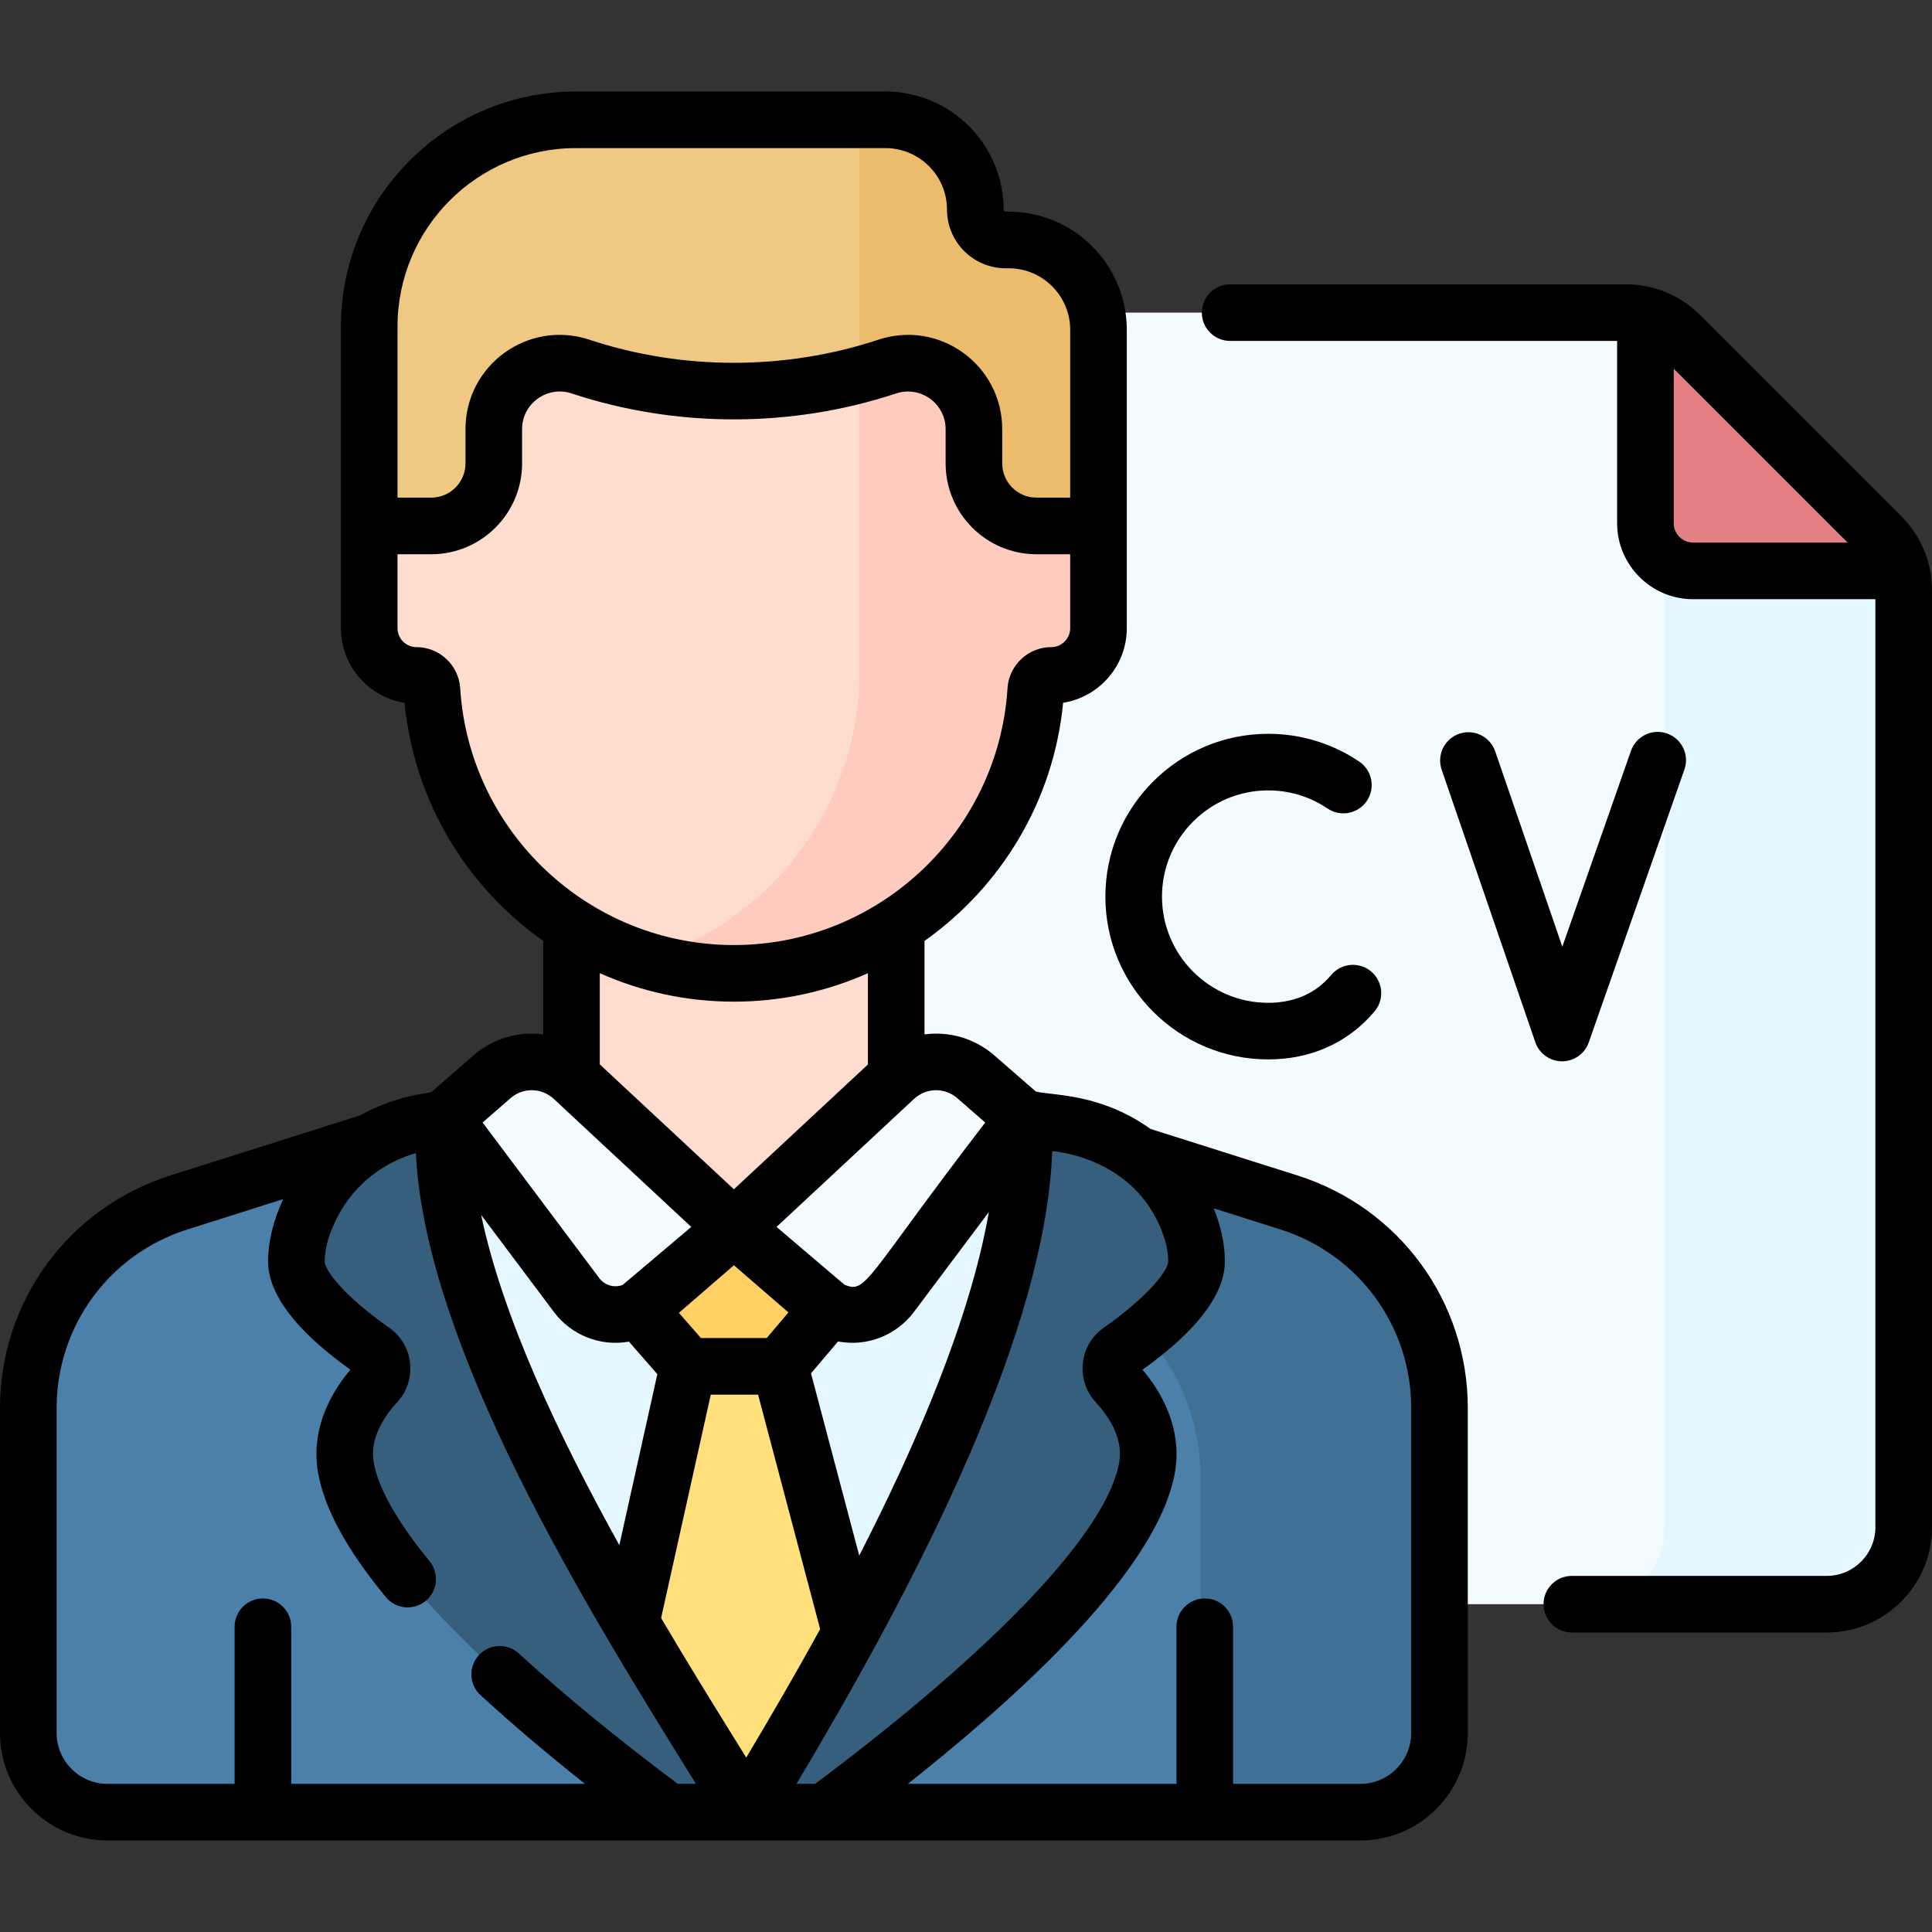 <svg id="Capa_1" enable-background="new 0 0 512 512" height="512" viewBox="0 0 512 512" width="512" xmlns="http://www.w3.org/2000/svg"><rect x="0" y="0" width="512" height="512" fill="#333333" stroke="none"/><g><g><g><g><g><path d="m430.859 82.848h-175.229c-11.261 0-20.39 9.129-20.39 20.39v301.5c0 11.261 9.129 20.39 20.39 20.39h228.48c11.261 0 20.39-9.129 20.39-20.39v-248.249c0-5.408-2.148-10.594-5.972-14.418l-53.251-53.251c-3.824-3.824-9.01-5.972-14.418-5.972z" fill="#f4fbff"/></g></g><g><path d="m498.528 142.071-53.251-53.251c-1.235-1.235-2.623-2.274-4.104-3.143v319.062c0 11.261-9.129 20.39-20.39 20.39h63.327c11.261 0 20.39-9.129 20.39-20.39v-248.25c0-5.408-2.148-10.594-5.972-14.418z" fill="#e4f6ff"/></g><path d="m498.528 142.071-53.251-53.251c-2.571-2.571-5.765-4.363-9.222-5.275v55.108c0 6.981 5.66 12.641 12.641 12.641h55.108c-.913-3.457-2.705-6.651-5.276-9.223z" fill="#e28086"/></g><g><g><path d="m258.464 55.553c0-13.147-10.658-23.804-23.804-23.804h-82.031c-30.257 0-54.786 24.528-54.786 54.786v60.826h193.268v-59.964c0-13.147-10.658-23.804-23.804-23.804h-.802c-4.441-.001-8.041-3.6-8.041-8.04z" fill="#efc984"/><path d="m271.277 296.402-76.769-2.698-76.801 2.698-70.276 22.25c-23.774 7.527-39.931 29.59-39.931 54.527v86.066c0 11.601 9.405 21.006 21.006 21.006h331.973c11.601 0 21.006-9.405 21.006-21.006v-86.066c0-24.938-16.157-47.001-39.932-54.528z" fill="#4a80aa"/><path d="m341.554 318.652-70.276-22.25-63.918-2.247.591 20.58 70.276 22.25c23.774 7.527 39.932 29.59 39.932 54.528v86.066c0 .908-.077 1.796-.189 2.673h42.509c11.602 0 21.006-9.405 21.006-21.006v-86.066c0-24.938-16.157-47.001-39.931-54.528z" fill="#407093"/><g><path d="m271.277 296.402-76.769-2.698-76.801 2.698c-3.245 56.533 57.054 145.547 80.116 183.846 23.063-38.299 76.699-127.313 73.454-183.846z" fill="#e4f6ff"/></g><path d="m230.5 452.114-23.83-90.023h-24.323l-20.188 90.812 35.665 27.345z" fill="#ffe07d"/><g><g><g><g><g><path d="m237.503 292.191v-54.315h-86.052v54.315c0 23.763 43.026 49.672 43.026 49.672s43.026-25.909 43.026-49.672z" fill="#ffddce"/></g></g></g></g><path d="m291.111 139.378h-16.449c-9.148 0-16.564-7.416-16.564-16.564v-9.065c0-11.916-11.659-20.342-22.973-16.602-26.387 8.721-54.88 8.723-81.268.006l-.031-.01c-11.314-3.738-22.971 4.688-22.971 16.603v9.069c0 9.148-7.416 16.564-16.564 16.564h-16.448v27.086c0 6.921 5.611 12.532 12.532 12.532 2.184 0 3.961 1.711 4.098 3.89 2.642 41.897 37.44 75.065 80.003 75.065 42.564 0 77.361-33.168 80.003-75.065.137-2.179 1.915-3.89 4.098-3.89 6.921 0 12.532-5.611 12.532-12.532v-27.087z" fill="#ffddce"/><path d="m267.306 63.592h-.802c-4.44 0-8.04-3.599-8.04-8.04 0-13.147-10.658-23.804-23.804-23.804h-6.877v115.612h63.327v-59.963c.001-13.147-10.657-23.805-23.804-23.805z" fill="#eabc6b"/><path d="m274.662 139.378c-9.148 0-16.564-7.416-16.564-16.564v-9.065c0-11.916-11.659-20.342-22.973-16.602-2.429.803-4.88 1.506-7.342 2.161v79.689c-.538 35.591-24.251 65.559-56.722 75.471 7.408 2.26 15.267 3.484 23.416 3.484 42.564 0 77.361-33.168 80.003-75.065.137-2.179 1.915-3.89 4.098-3.89 6.921 0 12.532-5.611 12.532-12.532v-27.087z" fill="#ffcbbe"/></g><g><g><g><g><g><path d="m194.477 325.406-22.911 19.816c-5.657 4.893-14.276 3.966-18.763-2.018l-35.095-46.802 12.664-11.033c6.199-5.4 15.475-5.247 21.492.356z" fill="#f4fbff"/></g></g></g></g></g><g><g><g><g><g><g><path d="m194.508 325.406 22.911 19.816c5.657 4.893 14.276 3.966 18.763-2.018l35.095-46.802-12.664-11.033c-6.199-5.4-15.475-5.247-21.492.356z" fill="#f4fbff"/></g></g></g></g></g></g></g><g fill="#365e7d"><path d="m117.708 296.402-5.6 1.041c-12.362 2.298-23.138 9.982-29.053 21.078-2.602 4.882-4.511 10.323-4.511 15.78 0 8.219 12.714 18.394 20.427 23.81 2.647 1.859 3.058 5.936.821 8.355-4.364 4.719-9.794 12.747-8.151 22.316 4.752 27.665 54.489 68.436 85.485 91.466h20.697c-23.061-38.299-83.36-127.313-80.115-183.846z"/><path d="m218.514 480.248c30.997-23.03 80.734-63.801 85.485-91.466 1.644-9.569-3.787-17.597-8.151-22.316-2.237-2.419-1.826-6.496.821-8.355 7.713-5.416 20.427-15.591 20.427-23.81 0-4.284-1.177-8.559-2.942-12.561-5.73-12.992-18.063-21.862-32.125-23.832l-10.753-1.506c3.245 56.533-50.391 145.547-73.453 183.846z"/></g></g><path d="m169.074 346.904 13.273 15.187h24.323l12.979-15.316-25.141-21.369z" fill="#ffd064"/></g><g><path d="m336.082 209.463c5.642 0 11.082 1.661 15.732 4.803 3.433 2.317 8.095 1.416 10.414-2.017 2.319-3.432 1.416-8.094-2.016-10.413-7.14-4.823-15.484-7.373-24.129-7.373-23.791 0-43.146 19.355-43.146 43.146s19.355 43.146 43.146 43.146c11.014 0 21.033-4.205 28.202-12.74 2.663-3.173 2.25-7.903-.922-10.566-3.173-2.663-7.904-2.25-10.567.922-4.315 5.144-10.133 7.385-16.713 7.385-15.52 0-28.146-12.626-28.146-28.146s12.625-28.147 28.145-28.147z"/><path d="m413.963 281.258c3.185 0 6.024-2.012 7.078-5.02l25.341-72.297c1.37-3.908-.688-8.188-4.597-9.559-3.908-1.368-8.188.688-9.559 4.598l-18.193 51.904-17.793-51.776c-1.347-3.918-5.614-6.002-9.53-4.655-3.917 1.346-6.001 5.613-4.655 9.53l24.815 72.212c1.038 3.021 3.875 5.053 7.07 5.062.008.001.016.001.023.001z"/><path d="m343.817 311.501-38.901-12.317c-13.316-9.446-25.39-8.781-30.392-9.902l-10.984-9.57c-5.284-4.603-12.053-6.445-18.537-5.594v-24.766c20.227-14.313 34.221-36.974 36.733-63.104 9.551-1.519 16.875-9.812 16.875-19.784 0-16.436 0-63.877 0-79.067 0-17.262-14.043-31.305-31.304-31.305h-.802c-.297 0-.54-.242-.54-.54 0-17.261-14.043-31.304-31.304-31.304h-82.032c-34.344 0-62.286 27.941-62.286 62.285v79.931c0 9.972 7.324 18.266 16.875 19.784 2.511 26.13 16.506 48.791 36.733 63.104v24.762c-6.474-.841-13.23 1.004-18.505 5.599l-11.121 9.689c-2.135.536-9.764 1.088-18.844 6.17l-50.313 15.93c-27.017 8.553-45.168 33.339-45.168 61.677v86.066c0 15.718 12.788 28.506 28.506 28.506h331.973c15.718 0 28.506-12.788 28.506-28.506v-86.066c0-28.338-18.151-53.124-45.168-61.678zm-90.13-20.477 7.409 6.454c-32.004 41.698-31.416 45.424-37.296 42.981l-18.011-15.309 36.337-33.837c.107-.088.214-.177.319-.27.028-.024.052-.052.079-.077 3.216-2.741 7.946-2.745 11.163.058zm8.375 30.168c-4.964 28.436-19.203 61.496-34.357 91.054l-12.783-48.291 7.163-8.453c7.893 1.494 15.593-1.792 20.098-7.799zm-67.57 14.116 14.451 12.499-5.748 6.784h-17.442l-5.834-6.677zm0-20.136-35.542-33.097v-24.17c10.889 4.85 22.918 7.546 35.526 7.546s24.637-2.696 35.526-7.545v24.198zm-89.149-228.638c0-26.073 21.212-47.285 47.286-47.285h82.032c8.99 0 16.304 7.314 16.304 16.305 0 8.568 6.971 15.539 15.54 15.539h.802c8.99 0 16.304 7.314 16.304 16.305v44.481h-8.948c-4.998 0-9.064-4.066-9.064-9.064v-9.065c0-16.963-16.569-29.096-32.827-23.723-24.686 8.158-51.876 8.16-76.473.035-.04-.014-.08-.027-.12-.04-16.186-5.348-32.823 6.681-32.823 23.725v9.068c0 4.998-4.066 9.064-9.064 9.064h-8.949zm16.615 95.882c-.386-6.123-5.474-10.919-11.583-10.919-2.775 0-5.032-2.258-5.032-5.032v-19.586h8.949c13.269 0 24.064-10.795 24.064-24.064v-9.068c0-6.941 6.811-11.562 13.029-9.512.04.014.08.027.12.04 27.722 9.158 58.255 9.155 85.975-.006 6.482-2.139 13.119 2.681 13.119 9.48v9.065c0 13.27 10.795 24.064 24.064 24.064h8.948v19.586c0 2.774-2.257 5.032-5.032 5.032-6.11 0-11.198 4.796-11.583 10.919-2.406 38.151-34.26 68.036-72.519 68.036s-70.112-29.884-72.519-68.035zm13.341 108.607c3.209-2.796 7.926-2.797 11.141-.075.034.03.063.064.097.094.093.08.192.162.31.259l36.349 33.848-18.197 15.381c-2.147.798-4.696.173-6.195-1.824l-30.914-41.227zm11.504 56.681c4.453 5.937 12.051 9.23 19.865 7.845l7.534 8.621-10.073 45.311c-15.771-28.431-30.892-60.184-36.624-87.512zm32.822 125.047c-16.063-12.017-30.231-23.639-42.129-34.564-3.051-2.802-7.795-2.601-10.597.452-2.801 3.051-2.599 7.795.452 10.597 8.235 7.562 17.507 15.432 27.691 23.516h-77.869v-41.645c0-4.143-3.358-7.5-7.5-7.5s-7.5 3.357-7.5 7.5v41.645h-33.667c-7.447 0-13.506-6.059-13.506-13.506v-86.066c0-21.768 13.943-40.807 34.695-47.377l25.363-8.03c-2.66 5.727-4.014 11.276-4.014 16.528 0 12.189 14.789 23.646 21.821 28.678-7.126 8.419-10.18 17.963-8.615 27.073 1.654 9.633 7.54 20.488 17.991 33.188 2.632 3.2 7.358 3.659 10.557 1.025 3.198-2.632 3.657-7.358 1.025-10.557-10.748-13.06-13.975-21.454-14.79-26.195-1.099-6.399 2.8-12.208 6.265-15.955 2.546-2.753 3.773-6.514 3.368-10.318-.401-3.768-2.364-7.146-5.385-9.266-12.558-8.818-17.237-15.52-17.237-17.673 0-3.61 1.221-7.732 3.63-12.251 4.459-8.365 12.065-14.043 20.528-16.462 2.547 51.544 45.449 120.74 71.715 163.106.867 1.398 1.703 2.748 2.514 4.058h-4.806zm15.041-11.961c-5.663-9.134-12.421-20.036-19.466-31.986l13.163-59.212h12.535l16.449 62.141c-7.02 12.773-13.824 24.389-19.588 34.05-.992-1.603-2.019-3.26-3.093-4.993zm16.4 11.961c26.579-44.604 65.929-115.832 67.781-167.716.275.108 20.328 1.325 28.445 19.73 1.529 3.467 2.304 6.674 2.304 9.534 0 2.152-4.68 8.854-17.236 17.672-3.021 2.121-4.984 5.499-5.386 9.268-.406 3.804.822 7.564 3.368 10.317 3.465 3.747 7.364 9.557 6.266 15.955-3.132 18.231-32.476 49.24-80.597 85.239h-4.945zm162.919-13.505c0 7.447-6.059 13.506-13.506 13.506h-33.699v-41.645c0-4.143-3.358-7.5-7.5-7.5s-7.5 3.357-7.5 7.5v41.645h-71.195c22.547-17.908 65.947-54.4 70.807-82.7 1.565-9.11-1.488-18.653-8.615-27.073 7.031-5.031 21.821-16.488 21.821-28.678 0-4.495-1.001-9.228-2.956-14.086l17.649 5.588c20.752 6.57 34.695 25.609 34.695 47.377v86.066z"/><path d="m503.831 136.767-53.251-53.25c-5.267-5.268-12.271-8.169-19.721-8.169h-104.859c-4.142 0-7.5 3.357-7.5 7.5s3.358 7.5 7.5 7.5h102.555v48.305c0 11.105 9.035 20.141 20.141 20.141h48.304v245.944c0 7.107-5.782 12.89-12.89 12.89h-67.562c-4.142 0-7.5 3.357-7.5 7.5s3.358 7.5 7.5 7.5h67.562c15.378 0 27.89-12.512 27.89-27.89v-248.249c0-7.449-2.901-14.453-8.169-19.722zm-55.136 7.026c-2.834 0-5.141-2.306-5.141-5.141v-40.947l46.089 46.088z"/></g></g></svg>